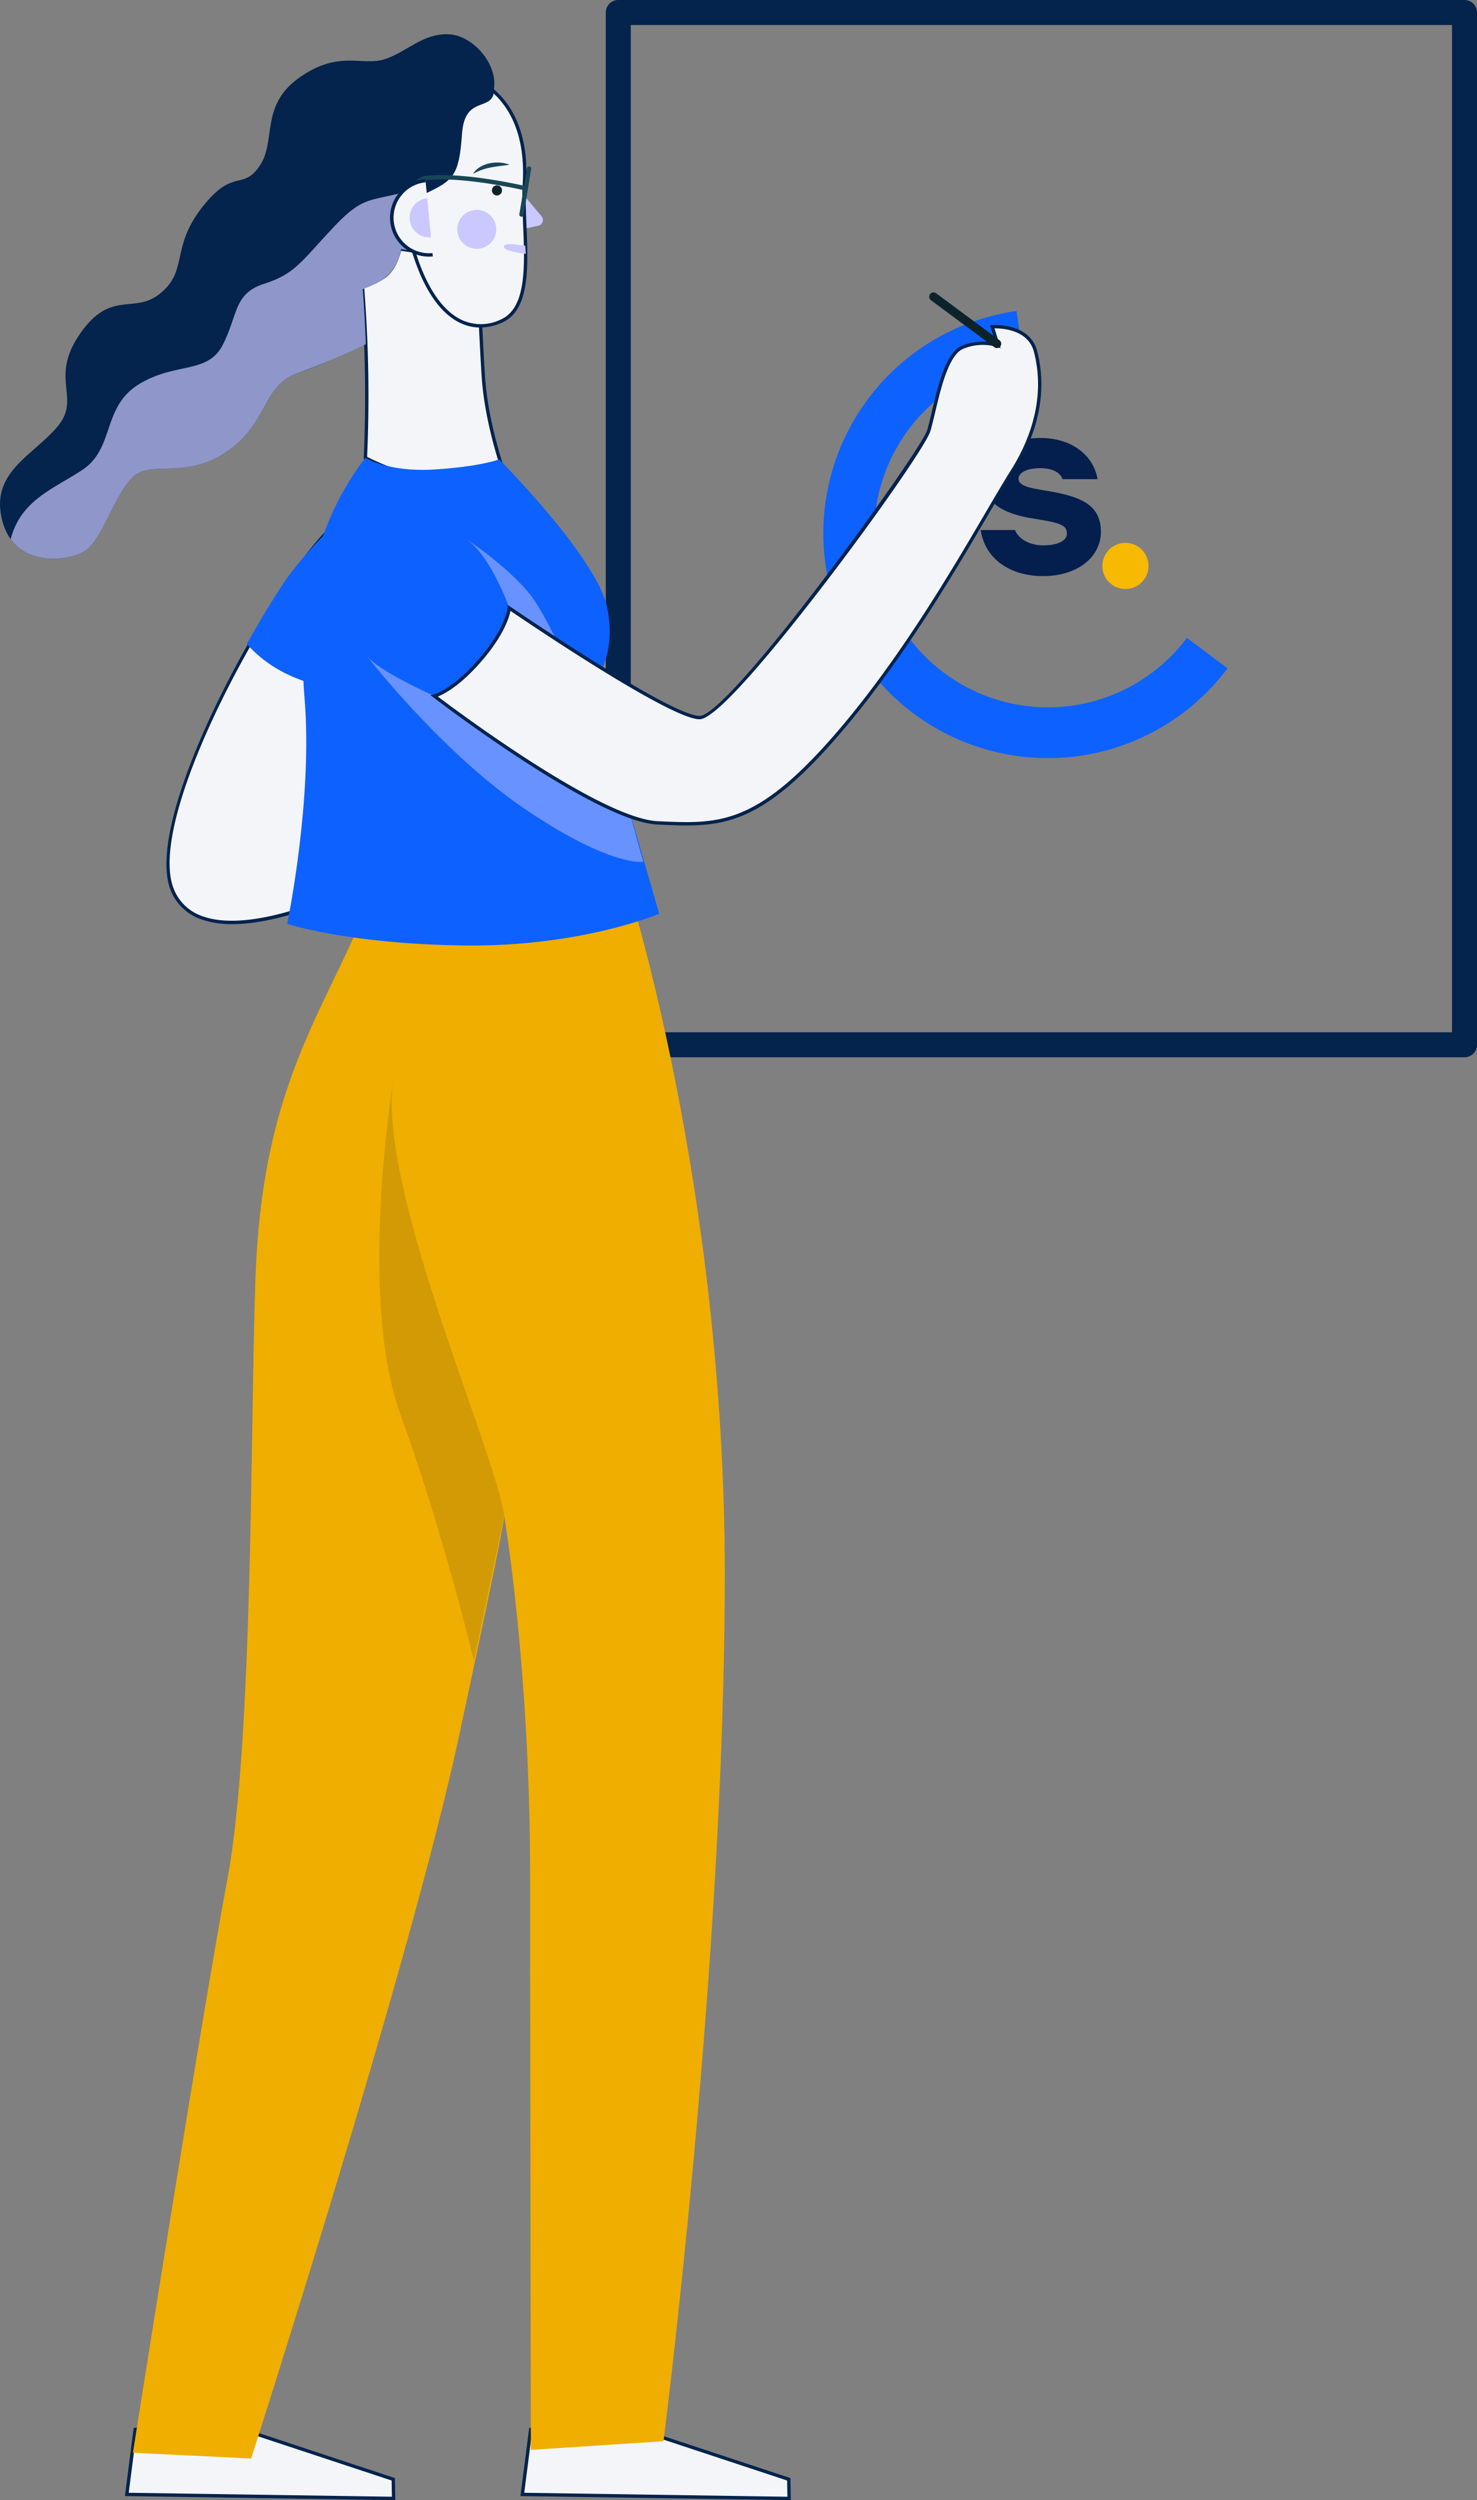 <svg id="Composant_19_1" data-name="Composant 19 – 1" xmlns="http://www.w3.org/2000/svg" xmlns:xlink="http://www.w3.org/1999/xlink" width="454.769" height="769.518" viewBox="0 0 454.769 769.518">
  <rect x="0" y="0" width="454.769" height="769.518" fill="#808080" stroke="none"/>
  <defs>
    <clipPath id="clip-path">
      <rect id="Rectangle_603" data-name="Rectangle 603" width="85.235" height="99.714" fill="none"/>
    </clipPath>
    <clipPath id="clip-path-2">
      <rect id="Rectangle_604" data-name="Rectangle 604" width="124.896" height="112.586" fill="none"/>
    </clipPath>
  </defs>
  <g id="Groupe_1302" data-name="Groupe 1302" transform="translate(0 -34.399)">
    <path id="Tracé_2427" data-name="Tracé 2427" d="M158.038,775.271l-2.572,19.994,82.143,1.24-.105-5.894-54.586-18.053Z" transform="translate(5.361 6.887)" fill="#f3f5f9"/>
    <path id="Tracé_2428" data-name="Tracé 2428" d="M156.073,794.776l2.444-19.018,24.365-2.655,54.13,17.9L237.1,796Zm1.524-19.957-2.7,20.972,83.256,1.257-.122-6.794-55.04-18.2Z" transform="translate(5.342 6.869)" fill="#04234d"/>
    <path id="Tracé_2429" data-name="Tracé 2429" d="M40.318,775.271l-2.572,19.994,82.144,1.24-.106-5.894L65.2,772.557Z" transform="translate(1.302 6.887)" fill="#f3f5f9"/>
    <path id="Tracé_2430" data-name="Tracé 2430" d="M38.354,794.776,40.8,775.758,65.163,773.1l54.13,17.9.09,4.993Zm1.524-19.957-2.7,20.972,83.258,1.257-.124-6.794-55.041-18.2Z" transform="translate(1.282 6.869)" fill="#04234d"/>
    <g id="Groupe_1285" data-name="Groupe 1285">
      <g id="Groupe_1303" data-name="Groupe 1303">
        <path id="Tracé_2431" data-name="Tracé 2431" d="M479.706,325.42H219.151a3.848,3.848,0,0,1-3.848-3.849V3.848A3.847,3.847,0,0,1,219.151,0H479.706a3.848,3.848,0,0,1,3.848,3.848V321.571a3.849,3.849,0,0,1-3.848,3.849M223,317.724h252.86V7.7H223Z" transform="translate(-28.785 34.399)" fill="#04234d"/>
        <path id="Tracé_2432" data-name="Tracé 2432" d="M272.692,268.653a69.146,69.146,0,0,1,31.864-123.772l2.178,15.484A53.514,53.514,0,1,0,357,245.482l12.5,9.38a69.14,69.14,0,0,1-96.8,13.792" transform="translate(8.451 -14.758)" fill="#0d61ff"/>
        <path id="Tracé_2433" data-name="Tracé 2433" d="M110.59,325c-14.206,32.851-31.3,55.048-33.295,111.65-1.6,45.262-.666,142.5-8.657,185.121S39.56,798.235,39.56,798.235l36.4,1.775S124.8,648.184,139.89,578.041,153.874,509.9,153.874,509.9s7.99,46.391,7.99,111.206.222,176.242.222,176.242l40.843-2.663S221.8,647.74,221.8,527.877s-30.41-213.533-30.41-213.533Z" transform="translate(1.364 -8.914)" fill="#efae00"/>
        <path id="Tracé_2434" data-name="Tracé 2434" d="M100.019,209.634c-18.2,17.758-58.6,90.119-48.389,111.872s55.936-1.332,55.936-1.332Z" transform="translate(1.725 -12.525)" fill="#f3f5f9"/>
        <path id="Tracé_2435" data-name="Tracé 2435" d="M69.794,331.41a28.341,28.341,0,0,1-9.207-1.367,15.561,15.561,0,0,1-9.409-8.278C40.869,299.8,81.792,226.749,99.674,209.3l.8-.782.077,1.116,7.569,110.883-.306.154c-1.028.519-21.489,10.735-38.021,10.735M99.6,210.844c-18.137,18.637-57.488,89.163-47.483,110.48a14.559,14.559,0,0,0,8.809,7.74c15.525,5.355,42.917-7.6,46.119-9.162Z" transform="translate(1.709 -12.564)" fill="#04234d"/>
        <path id="Tracé_2436" data-name="Tracé 2436" d="M73.462,245.149c10.654,11.987,25.748,13.318,25.748,13.318V209.634s-9.323,8.879-15.094,17.757-10.654,17.758-10.654,17.758" transform="translate(2.534 -12.525)" fill="#0d61ff"/>
        <path id="Tracé_2437" data-name="Tracé 2437" d="M155.052,109.4l6.351,7.561a1.782,1.782,0,0,1-.988,2.888l-4.38.948Z" transform="translate(5.347 -15.982)" fill="#cbc7ff"/>
        <path id="Tracé_2438" data-name="Tracé 2438" d="M151.8,80.527c2.331-7.658-5.661-17.646-13.651-17.979S125.494,67.874,118.5,70.2s-13.984-3-26.3,5.661-6.992,19.644-12.319,27.3-7.991.333-17.646,12.652-4.329,19.312-12.653,26.3-15.316-1.332-24.971,12.652.666,19.645-6.992,28.635S-3.026,197.393.637,212.043s19.644,12.985,25.3,9.656,9.988-19.645,15.982-23.64,15.981,1.332,28.3-7.324,10.654-20.31,21.642-23.973,29.965-13.318,29.965-13.318Z" transform="translate(0 -17.598)" fill="#04234d"/>
        <path id="Tracé_2439" data-name="Tracé 2439" d="M106.613,124.5a430.7,430.7,0,0,1,2.22,66.258s8.323,4.994,22.308,6.992,20.976-.666,20.976-.666-5.994-15.649-6.992-31.63-1.666-35.292-1.666-35.292Z" transform="translate(3.677 -15.461)" fill="#f3f5f9"/>
        <path id="Tracé_2440" data-name="Tracé 2440" d="M141.093,199.04a70.9,70.9,0,0,1-10.006-.754c-13.926-1.99-22.416-7.01-22.5-7.06l-.263-.157.011-.306a423.419,423.419,0,0,0-2.215-66.177l-.081-.674,37.942,5.826.016.428c.006.193.677,19.488,1.663,35.28.984,15.714,6.9,31.322,6.959,31.478l.186.483-.485.184c-.21.081-3.919,1.449-11.227,1.449m-31.711-8.552a66.471,66.471,0,0,0,21.851,6.774c11.623,1.66,18.424.051,20.231-.481-1.03-2.838-5.944-17-6.837-31.271-.906-14.5-1.546-31.94-1.65-34.879l-35.752-5.492a425.335,425.335,0,0,1,2.156,65.349" transform="translate(3.657 -15.481)" fill="#04234d"/>
        <path id="Tracé_2441" data-name="Tracé 2441" d="M127.363,74.147c16.512-2.7,31.894,8.85,30.3,34.184-.889,14.095,4.162,37.068-6.992,42.062-10.283,4.6-20.643-1.165-26.8-20.477-7.337-23-29.134-50.442,3.5-55.769" transform="translate(3.791 -17.211)" fill="#f3f5f9"/>
        <path id="Tracé_2442" data-name="Tracé 2442" d="M144.094,152.436a14.209,14.209,0,0,1-5.858-1.272c-6.2-2.77-11.33-10.058-14.844-21.073a164.662,164.662,0,0,0-6.144-15.391c-5.435-12.409-10.568-24.13-6.182-32.2,2.491-4.579,7.8-7.474,16.231-8.85,8.2-1.341,15.839.75,21.508,5.884,4.837,4.381,10.392,12.94,9.391,28.84-.234,3.707-.056,7.986.133,12.516.535,12.867,1.09,26.171-7.431,29.987a16.59,16.59,0,0,1-6.8,1.555m-16.63-77.762C119.37,76,114.3,78.719,111.974,83c-4.143,7.619.892,19.114,6.221,31.286a165.721,165.721,0,0,1,6.183,15.49c3.42,10.727,8.359,17.8,14.279,20.443a13.959,13.959,0,0,0,11.819-.281c7.88-3.529,7.341-16.478,6.819-29-.19-4.559-.369-8.865-.132-12.624.974-15.49-4.385-23.782-9.054-28.01-5.43-4.918-12.768-6.918-20.645-5.631Z" transform="translate(3.773 -17.228)" fill="#04234d"/>
        <path id="Tracé_2443" data-name="Tracé 2443" d="M156.565,125.46c-1.931-.09-6.276-1.171-6.6.27s6.759,2.253,6.759,2.253Z" transform="translate(5.171 -15.444)" fill="#cbc7ff"/>
        <path id="Tracé_2444" data-name="Tracé 2444" d="M140.8,104.2a6.455,6.455,0,0,1,2.227-2.172,10.264,10.264,0,0,1,2.936-1.1,11.185,11.185,0,0,1,6.1.448c-2.035.3-3.953.481-5.833.857A17.189,17.189,0,0,0,140.8,104.2" transform="translate(4.856 -16.281)" fill="#184657"/>
        <path id="Tracé_2445" data-name="Tracé 2445" d="M149.523,109.053a1.554,1.554,0,1,1-1.554-1.554,1.553,1.553,0,0,1,1.554,1.554" transform="translate(5.049 -16.047)" fill="#0d232b"/>
        <path id="Tracé_2446" data-name="Tracé 2446" d="M149.088,79.625c-.444,6.77-9.046,1.165-9.877,13.318-.883,12.9-2.664,14.317-11.1,18.312s-4.55,20.643-12.762,26.192-22.642,6.659-22.642,6.659S81.165,101.045,95.15,86.839s31.265-18.917,41.73-17.092c12.1,2.108,12.208,9.877,12.208,9.877" transform="translate(3.043 -17.362)" fill="#04234d"/>
        <path id="Tracé_2447" data-name="Tracé 2447" d="M148.1,120.788a5.993,5.993,0,1,1-5.993-5.993,5.993,5.993,0,0,1,5.993,5.993" transform="translate(4.694 -15.796)" fill="#cbc7ff"/>
        <path id="Tracé_2448" data-name="Tracé 2448" d="M109.562,188.552c-13.429,17.369-21.42,42.23-18.756,73.749S85.478,332,85.478,332s18.646,6.215,54.6,6.659,59.932-9.767,59.932-9.767l-20.421-71.03s7.547-7.547,4.439-23.085-33.295-45.725-33.295-45.725-5.771,2.22-19.978,3.108-21.2-3.607-21.2-3.607" transform="translate(2.948 -13.252)" fill="#0d61ff"/>
        <circle id="Ellipse_6" data-name="Ellipse 6" cx="7.104" cy="7.104" r="7.104" transform="translate(339.421 201.485)" fill="#f8b902"/>
        <path id="Union_2" data-name="Union 2" d="M19.208,42.514C8.895,42.514,1.257,37.08,0,28.329H10.549c1.413,3.478,5.585,4.731,8.659,4.731,4.176,0,7.32-1.252,7.32-3.618,0-2.287-1.416-3.234-8.5-4.329C10.779,24.007,1.1,22.035,1.1,12.984,1.1,6.607,6.687,0,18.417,0c9.292,0,16.227,5.031,17.564,12.669h-10.8c-.627-1.885-2.9-3.383-6.768-3.383-4.8,0-6.773,1.729-6.773,3.23,0,2.121,3,2.832,8.034,3.628C29.764,17.789,37,19.989,37,28.814c0,8.025-7.4,13.7-17.793,13.7" transform="translate(301.963 169.203)" fill="#041e4d"/>
        <g id="Groupe_1280" data-name="Groupe 1280" transform="translate(112.843 199.994)" opacity="0.48" style="mix-blend-mode: multiply;isolation: isolate">
          <g id="Groupe_1279" data-name="Groupe 1279">
            <g id="Groupe_1278" data-name="Groupe 1278" clip-path="url(#clip-path)">
              <path id="Tracé_2449" data-name="Tracé 2449" d="M109.08,248.6c3.774,4.884,20.866,12.43,20.866,12.43s25.97,3.774,27.08-8.213-4-18.868-4-18.868-5.771-16.647-13.763-21.531c0,0,12.209,7.769,19.978,17.092s28.411,58.156,30.854,67.256,4.217,15.317,4.217,15.317-9.544,1.775-35.736-15.76-49.5-47.723-49.5-47.723" transform="translate(-109.081 -212.423)" fill="#cbc7ff"/>
            </g>
          </g>
        </g>
        <path id="Tracé_2450" data-name="Tracé 2450" d="M152.335,236.123s49.277,33.739,58.6,33.739,68.366-80.8,70.586-88.343,4.44-23.528,10.654-25.748,10.655-.444,10.655-.444l-1.776-5.771s11.1-.888,13.318,7.548,2.664,21.308-7.1,36.846-28.856,51.94-53.716,80.8-36.4,28.412-55.493,27.525S129.25,263.2,129.25,263.2s5.771-1.331,14.206-11.1,8.879-15.982,8.879-15.982" transform="translate(4.457 -14.598)" fill="#f3f5f9"/>
        <path id="Tracé_2451" data-name="Tracé 2451" d="M206.95,303.084c-2.818,0-5.743-.136-8.875-.281-8.01-.372-22.08-7.084-41.821-19.949-14.664-9.557-27.155-19.128-27.279-19.223l-.863-.663,1.059-.251c.057-.013,5.742-1.449,13.933-10.934s8.75-15.621,8.754-15.682l.068-.893.74.5c.492.336,49.25,33.649,58.308,33.649,9.32,0,68.193-81.526,70.089-87.972.475-1.617.959-3.659,1.471-5.819,1.946-8.215,4.368-18.437,9.5-20.271a17.537,17.537,0,0,1,10.049-.734l-1.68-5.457.642-.052c.115-.014,11.555-.823,13.86,7.93,2.188,8.314,2.721,21.526-7.166,37.252-2.168,3.45-4.8,7.942-7.854,13.143C289.32,225.4,273.344,252.628,253.983,275.1c-21.01,24.388-32.561,27.984-47.033,27.984M130.38,263.4c6.384,4.824,50.326,37.562,67.744,38.372,18.894.875,30.3,1.409,55.076-27.346,19.3-22.4,35.247-49.581,45.8-67.566,3.056-5.207,5.695-9.7,7.871-13.168,7.67-12.2,10.1-24.8,7.041-36.44-1.779-6.761-9.745-7.187-12.125-7.184l1.894,6.154-1-.4a15.789,15.789,0,0,0-10.291.45c-4.608,1.646-7.057,11.986-8.846,19.535-.515,2.176-1,4.229-1.485,5.872-1.139,3.877-16.428,25.919-32.715,47.17C237.45,244.368,216.654,270.4,210.974,270.4c-8.886,0-52.016-29.147-58.216-33.368-.417,2.041-2.108,7.6-8.872,15.432-6.546,7.58-11.5,10.142-13.507,10.938" transform="translate(4.418 -14.615)" fill="#04234d"/>
        <g id="Groupe_1283" data-name="Groupe 1283" transform="translate(3.3 93.782)" opacity="0.7" style="mix-blend-mode: multiply;isolation: isolate">
          <g id="Groupe_1282" data-name="Groupe 1282">
            <g id="Groupe_1281" data-name="Groupe 1281" clip-path="url(#clip-path-2)">
              <path id="Tracé_2452" data-name="Tracé 2452" d="M123.5,109.752c-10.654,2.664-12.32,1.331-21.642,11.32S90.536,134.723,81.213,137.72s-7.991,9.322-12.653,18.645-14.649,5.328-25.97,12.32-7.325,19.644-17.314,26.3c-8.537,5.692-19.013,9.2-22.087,21.325,5.918,8.162,17.9,6.547,22.643,3.758,5.66-3.33,9.988-19.645,15.982-23.64s15.982,1.332,28.3-7.325,10.655-20.31,21.642-23.972a212.528,212.528,0,0,0,20.757-8.814c-.19-5.47-.492-11.15-.939-16.959,2.815-.972,6.7-2.725,8.927-5.524a16.339,16.339,0,0,0,2.889-6.793l4.7.721Z" transform="translate(-3.189 -109.752)" fill="#cbc7ff"/>
            </g>
          </g>
        </g>
        <path id="Tracé_2453" data-name="Tracé 2453" d="M157.553,109.2c-.193-.046-19.53-4.562-30.753-3.151a2.643,2.643,0,0,0-2.338,2.248l-1.324-.151a3.957,3.957,0,0,1,3.494-3.418c11.466-1.444,30.426,2.988,31.227,3.176Z" transform="translate(4.247 -16.153)" fill="#184657"/>
        <path id="Tracé_2454" data-name="Tracé 2454" d="M129.194,128.913A11.457,11.457,0,0,1,127,106.1" transform="translate(4.022 -16.096)" fill="#f3f5f9"/>
        <path id="Tracé_2455" data-name="Tracé 2455" d="M128.091,129.5a11.975,11.975,0,0,1-1.128-23.9l.1,1.03a10.94,10.94,0,0,0,2.1,21.779l.1,1.03q-.587.056-1.169.056" transform="translate(4.005 -16.113)" fill="#04234d"/>
        <path id="Tracé_2456" data-name="Tracé 2456" d="M128.494,123.339a6.038,6.038,0,0,1-1.158-12.02Z" transform="translate(4.203 -15.916)" fill="#cbc7ff"/>
        <path id="Tracé_2457" data-name="Tracé 2457" d="M155.236,117.349a.643.643,0,0,1-.109-.009.665.665,0,0,1-.549-.764l2.331-14.151a.666.666,0,1,1,1.314.216l-2.331,14.151a.665.665,0,0,1-.656.558" transform="translate(5.331 -16.242)" fill="#184657"/>
        <path id="Tracé_2458" data-name="Tracé 2458" d="M117.384,372.706c-5.993,32.63,31.3,115.2,33.961,135.178L142.022,552.5s-9.323-39.289-22.641-75.914-2-103.881-2-103.881" transform="translate(3.893 -6.902)" fill="#d29b05"/>
        <path id="Tracé_2460" data-name="Tracé 2460" d="M297.419,156.482a1.32,1.32,0,0,1-.791-.262l-19.539-14.481a1.332,1.332,0,0,1,1.586-2.14l19.538,14.481a1.332,1.332,0,0,1-.793,2.4" transform="translate(9.537 -14.949)" fill="#0d232b"/>
      </g>
    </g>
  </g>
</svg>
